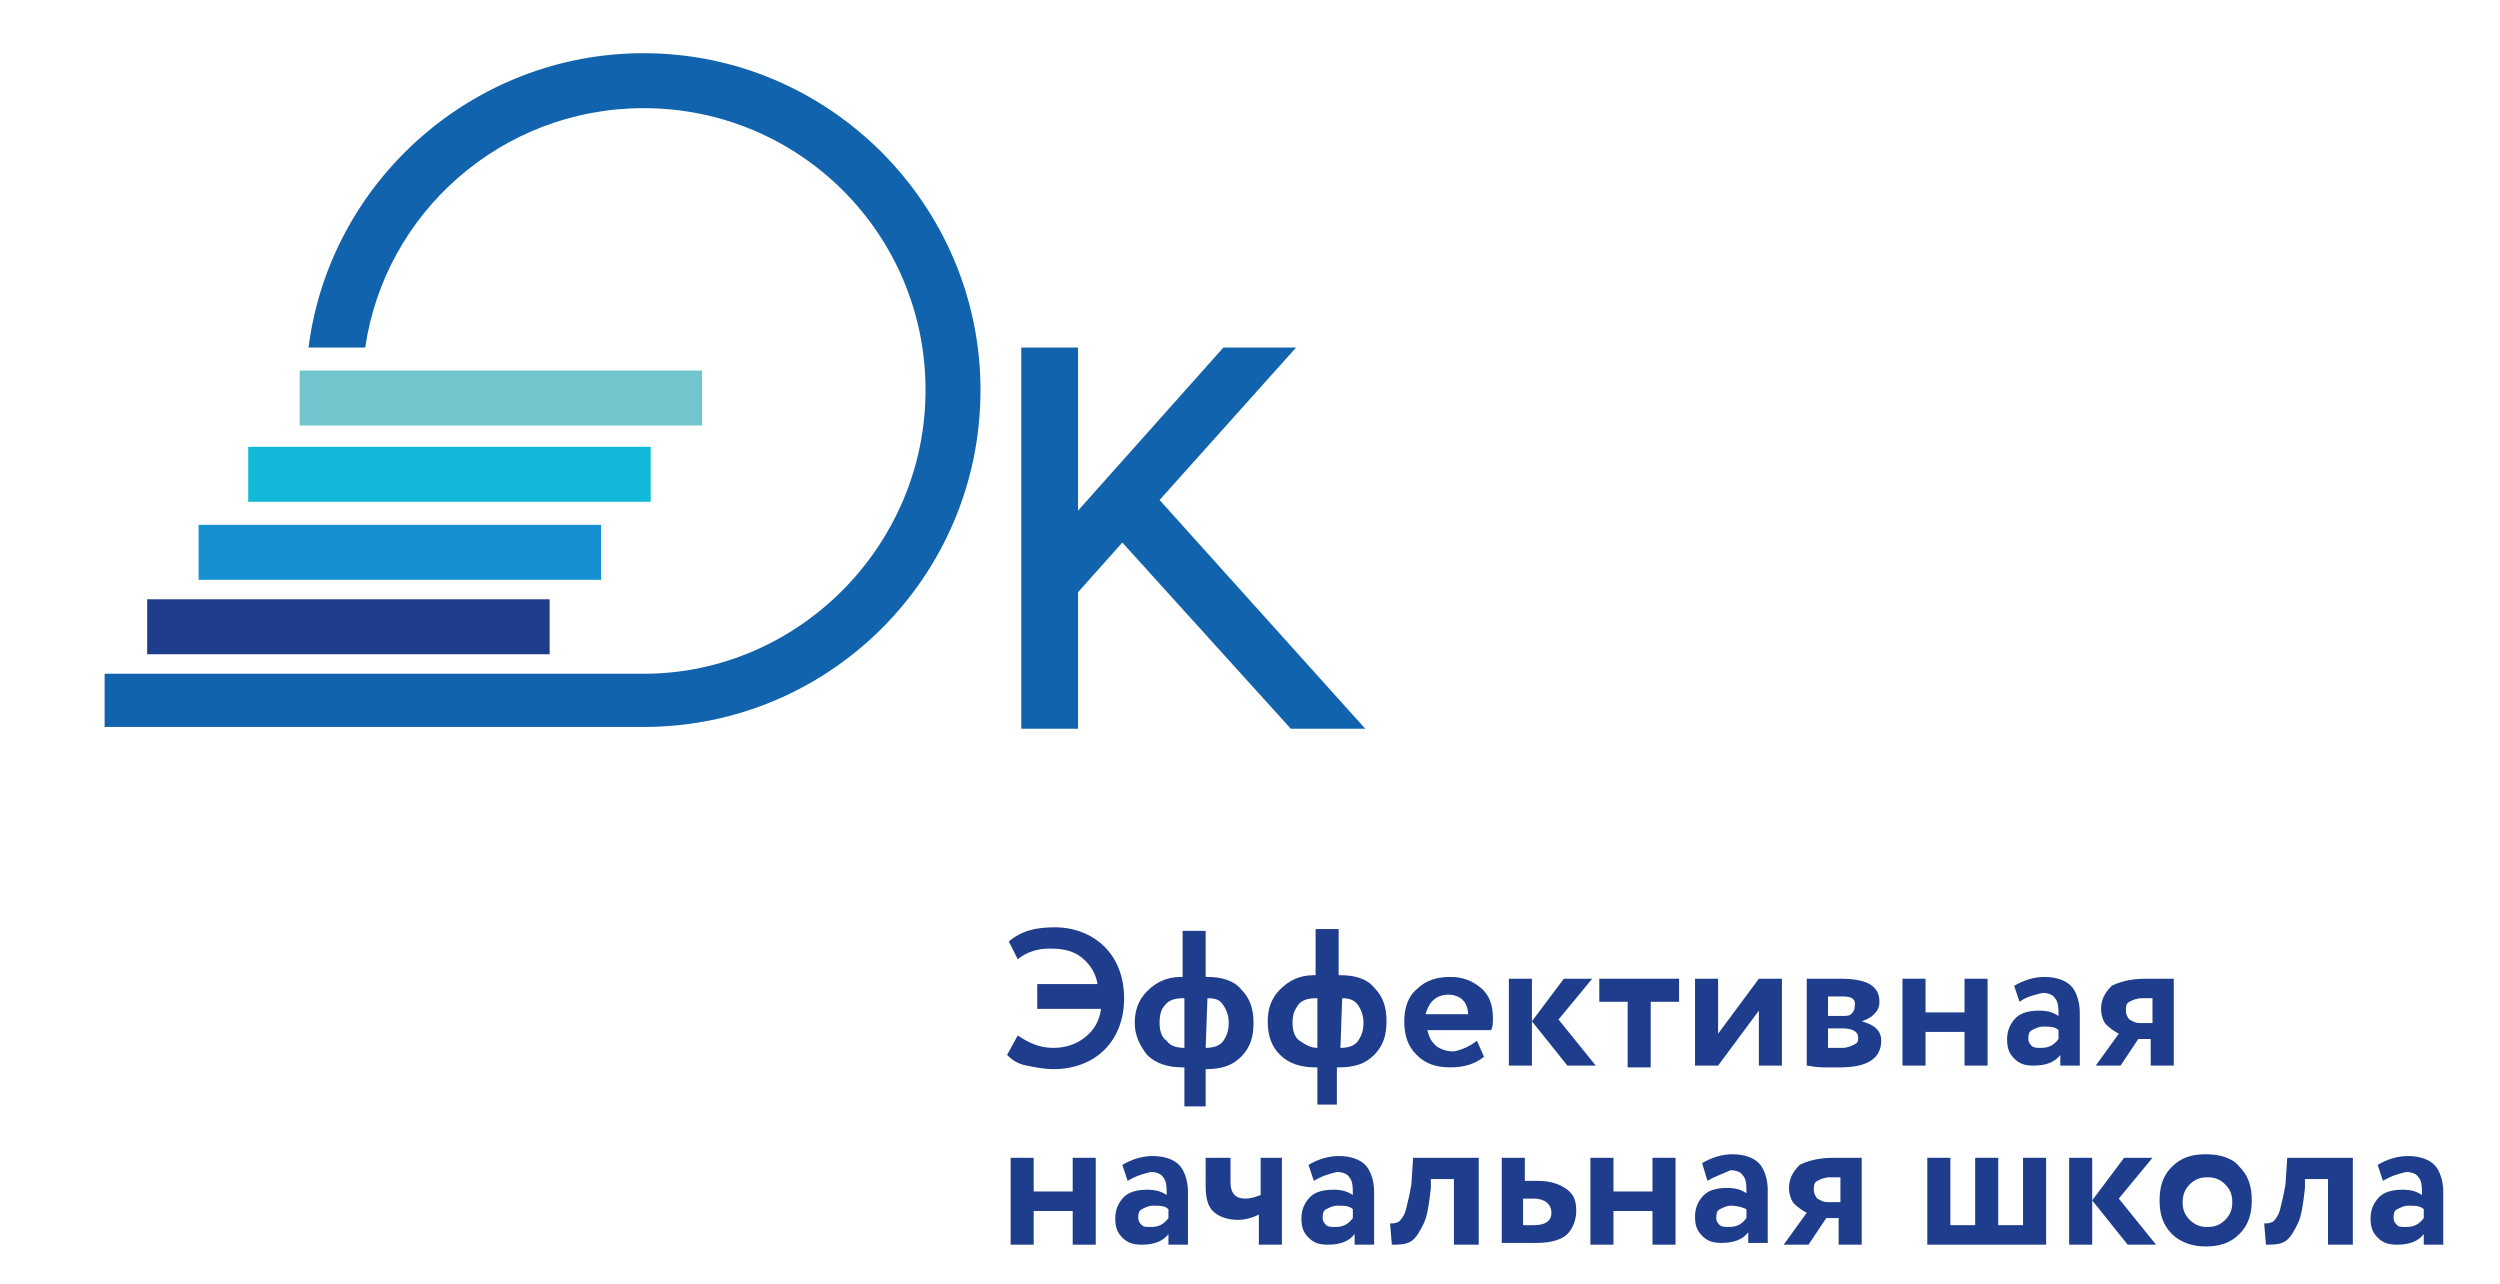 <?xml version="1.0" encoding="UTF-8"?> <!-- Generator: Adobe Illustrator 26.3.1, SVG Export Plug-In . SVG Version: 6.00 Build 0) --> <svg xmlns="http://www.w3.org/2000/svg" xmlns:xlink="http://www.w3.org/1999/xlink" id="Слой_1" x="0px" y="0px" viewBox="0 0 141 72.4" style="enable-background:new 0 0 141 72.4;" xml:space="preserve"> <style type="text/css"> .st0{fill:#1163AD;} .st1{fill:#71C6CD;} .st2{fill:#1690D0;} .st3{fill:#11B8D8;} .st4{fill:#1F3D8D;} .st5{enable-background:new ;} </style> <g> <g> <path class="st0" d="M36.3,3c-9.6,0-17.7,7.2-18.9,16.6h3.2C21.7,12,28.3,6.1,36.3,6.1c8.8,0,15.9,7.1,15.9,15.9S45,38,36.3,38 l0,0h-1H5.9v3h30.4c10.5,0,19-8.5,19-19C55.3,11.6,46.8,3,36.3,3z"></path> <rect x="16.9" y="20.9" class="st1" width="22.7" height="3.1"></rect> <rect x="11.2" y="29.6" class="st2" width="22.7" height="3.1"></rect> <rect x="14" y="25.2" class="st3" width="22.7" height="3.1"></rect> <rect x="8.3" y="33.8" class="st4" width="22.7" height="3.1"></rect> <polygon class="st0" points="72.8,41.1 77,41.1 65.4,28.2 73.1,19.6 69,19.6 60.8,28.8 60.8,19.6 57.6,19.6 57.6,41.1 60.8,41.1 60.8,33.4 63.3,30.6 "></polygon> </g> <g class="st5"> <path class="st4" d="M58.5,56.8v-1.3h3.4c-0.1-0.6-0.4-1.1-0.9-1.5s-1.1-0.5-1.8-0.5c-0.7,0-1.3,0.2-1.8,0.6l-0.5-1 c0.7-0.6,1.5-0.8,2.6-0.8c1.1,0,2.1,0.4,2.8,1.1c0.7,0.7,1.1,1.7,1.1,2.9c0,1.2-0.4,2.2-1.1,2.9c-0.7,0.7-1.7,1.1-2.9,1.1 c-0.5,0-1-0.1-1.5-0.2c-0.5-0.1-0.8-0.3-1.1-0.6l0.6-1.1c0.6,0.4,1.2,0.7,2,0.7c0.7,0,1.3-0.2,1.8-0.6c0.5-0.4,0.8-0.9,0.9-1.6 H58.5z"></path> <path class="st4" d="M66.8,62.3v-2.1h-0.1c-0.8,0-1.5-0.2-2-0.7C64.3,59,64,58.4,64,57.7c0-0.7,0.2-1.3,0.7-1.8 c0.5-0.5,1.1-0.8,1.9-0.8h0.1v-2.6H68v2.6h0.1c0.8,0,1.5,0.2,1.9,0.7c0.5,0.5,0.7,1.1,0.7,1.9c0,0.8-0.2,1.4-0.7,1.9 c-0.5,0.5-1.1,0.7-2,0.7H68v2.1H66.8z M65.4,57.7c0,0.4,0.1,0.8,0.4,1c0.2,0.3,0.6,0.4,1,0.4h0v-2.8h-0.1c-0.4,0-0.8,0.1-1,0.4 C65.5,56.9,65.4,57.2,65.4,57.7z M68.1,56.3L68.1,56.3L68,59.1h0c0.4,0,0.8-0.1,1-0.4c0.2-0.3,0.3-0.6,0.3-1c0-0.4-0.1-0.7-0.3-1 S68.6,56.3,68.1,56.3z"></path> <path class="st4" d="M74.3,62.3v-2.1h-0.1c-0.8,0-1.5-0.2-2-0.7c-0.5-0.5-0.7-1.1-0.7-1.9c0-0.7,0.2-1.3,0.7-1.8 c0.5-0.5,1.1-0.8,1.9-0.8h0.1v-2.6h1.3v2.6h0.1c0.8,0,1.5,0.2,1.9,0.7c0.5,0.5,0.7,1.1,0.7,1.9c0,0.8-0.2,1.4-0.7,1.9 c-0.5,0.5-1.1,0.7-2,0.7h-0.1v2.1H74.3z M72.9,57.7c0,0.4,0.1,0.8,0.4,1s0.6,0.4,1,0.4h0v-2.8h-0.1c-0.4,0-0.8,0.1-1,0.4 S72.9,57.2,72.9,57.7z M75.7,56.3L75.7,56.3l-0.1,2.8h0c0.4,0,0.8-0.1,1-0.4c0.2-0.3,0.3-0.6,0.3-1c0-0.4-0.1-0.7-0.3-1 C76.4,56.4,76.1,56.3,75.7,56.3z"></path> <path class="st4" d="M83.3,58.7l0.4,0.9c-0.5,0.4-1.1,0.6-1.9,0.6c-0.8,0-1.4-0.2-1.9-0.7c-0.5-0.5-0.7-1.1-0.7-1.9 c0-0.7,0.2-1.4,0.7-1.8c0.5-0.5,1.1-0.7,1.9-0.7c0.7,0,1.2,0.2,1.7,0.6c0.5,0.4,0.7,1,0.7,1.7c0,0.3,0,0.5-0.1,0.7h-3.6 c0.1,0.4,0.2,0.6,0.5,0.9c0.3,0.2,0.6,0.3,1,0.3C82.5,59.2,82.9,59,83.3,58.7z M81.7,56.1c-0.7,0-1.1,0.4-1.3,1.1h2.4 c0-0.3-0.1-0.6-0.3-0.8S82,56.1,81.7,56.1z"></path> <path class="st4" d="M85.1,60.1v-4.9h1.3v4.9H85.1z M89.8,55.2l-1.9,2.3l2.1,2.6h-1.6l-2-2.5l1.8-2.4H89.8z"></path> <path class="st4" d="M90.2,56.5v-1.3h4.5v1.3h-1.6v3.7h-1.3v-3.7H90.2z"></path> <path class="st4" d="M96.9,60.1h-1.3v-4.9h1.3v3.1l2.3-3.1h1.3v4.9h-1.3V57L96.9,60.1z"></path> <path class="st4" d="M101.9,60.1v-4.9c0.1,0,0.2,0,0.5,0c0.2,0,0.5,0,0.7,0c0.3,0,0.5,0,0.7,0c1.5,0,2.2,0.4,2.2,1.3 c0,0.3-0.1,0.5-0.3,0.7c-0.2,0.2-0.4,0.3-0.7,0.4v0c0.7,0.2,1.1,0.5,1.1,1.1c0,1-0.8,1.5-2.3,1.5c-0.2,0-0.6,0-1,0 S102,60.1,101.9,60.1z M103.9,56.2c-0.4,0-0.6,0-0.8,0v1.1h0.8c0.2,0,0.4,0,0.5-0.1c0.1-0.1,0.2-0.2,0.2-0.4 C104.7,56.3,104.4,56.2,103.9,56.2z M103.9,58h-0.8v1.1c0.5,0,0.8,0,0.8,0c0.3,0,0.5-0.1,0.7-0.2s0.2-0.2,0.2-0.4 C104.8,58.2,104.5,58,103.9,58z"></path> <path class="st4" d="M110.8,60.1v-1.9h-2.2v1.9h-1.3v-4.9h1.3v1.9h2.2v-1.9h1.3v4.9H110.8z"></path> <path class="st4" d="M113.9,56.5l-0.3-0.9c0.5-0.3,1.1-0.5,1.7-0.5c0.7,0,1.2,0.2,1.5,0.5c0.3,0.3,0.5,0.9,0.5,1.5v3h-1.1v-0.6 c-0.3,0.4-0.8,0.6-1.5,0.6c-0.5,0-0.8-0.1-1.1-0.4c-0.3-0.3-0.4-0.6-0.4-1.1c0-0.5,0.2-0.9,0.5-1.2c0.3-0.3,0.8-0.4,1.3-0.4 c0.5,0,0.8,0.1,1.1,0.3c0-0.4,0-0.8-0.2-1c-0.1-0.2-0.4-0.3-0.7-0.3C114.8,56.1,114.3,56.2,113.9,56.5z M115.1,59.1 c0.4,0,0.7-0.1,1-0.5v-0.5c-0.2-0.2-0.5-0.2-0.9-0.2c-0.2,0-0.4,0.1-0.6,0.2c-0.2,0.1-0.2,0.3-0.2,0.5c0,0.2,0.1,0.3,0.2,0.4 S114.9,59.1,115.1,59.1z"></path> <path class="st4" d="M121,55.2h1.6v4.9h-1.3v-1.5h-0.7l-1,1.5h-1.4l1.3-1.8c-0.2-0.1-0.5-0.3-0.7-0.5c-0.2-0.2-0.3-0.6-0.3-0.9 c0-0.5,0.2-0.9,0.6-1.3C119.5,55.4,120.1,55.2,121,55.2z M119.9,57c0,0.2,0.1,0.4,0.2,0.5c0.2,0.1,0.3,0.2,0.6,0.2h0.7v-1.4h-0.6 c-0.3,0-0.5,0.1-0.7,0.2S119.9,56.8,119.9,57z"></path> </g> <g class="st5"> <path class="st4" d="M60.5,70.2v-1.9h-2.2v1.9h-1.3v-4.9h1.3v1.9h2.2v-1.9h1.3v4.9H60.5z"></path> <path class="st4" d="M63.6,66.6l-0.3-0.9c0.5-0.3,1.1-0.5,1.7-0.5c0.7,0,1.2,0.2,1.5,0.5c0.3,0.3,0.5,0.9,0.5,1.5v3h-1.1v-0.6 c-0.3,0.4-0.8,0.6-1.5,0.6c-0.5,0-0.8-0.1-1.1-0.4c-0.3-0.3-0.4-0.6-0.4-1.1c0-0.5,0.2-0.9,0.5-1.2c0.3-0.3,0.8-0.4,1.3-0.4 c0.5,0,0.8,0.1,1.1,0.3c0-0.4,0-0.8-0.2-1c-0.1-0.2-0.4-0.3-0.7-0.3C64.5,66.2,64.1,66.3,63.6,66.6z M64.9,69.2 c0.4,0,0.7-0.1,1-0.5v-0.5c-0.2-0.2-0.5-0.2-0.9-0.2c-0.2,0-0.4,0.1-0.6,0.2s-0.2,0.3-0.2,0.5c0,0.2,0.1,0.3,0.2,0.4 S64.6,69.2,64.9,69.2z"></path> <path class="st4" d="M72.3,65.3v4.9H71v-1.7c-0.4,0.2-0.8,0.3-1.2,0.3c-0.6,0-1.1-0.2-1.4-0.5C68.1,68,68,67.5,68,66.9v-1.6h1.4 v1.4c0,0.6,0.3,0.9,0.8,0.9c0.4,0,0.6-0.1,0.9-0.2v-2.1H72.3z"></path> <path class="st4" d="M74.1,66.6l-0.3-0.9c0.5-0.3,1.1-0.5,1.7-0.5c0.7,0,1.2,0.2,1.5,0.5c0.3,0.3,0.5,0.9,0.5,1.5v3h-1.1v-0.6 c-0.3,0.4-0.8,0.6-1.5,0.6c-0.5,0-0.8-0.1-1.1-0.4c-0.3-0.3-0.4-0.6-0.4-1.1c0-0.5,0.2-0.9,0.5-1.2c0.3-0.3,0.8-0.4,1.3-0.4 c0.5,0,0.8,0.1,1.1,0.3c0-0.4,0-0.8-0.2-1c-0.1-0.2-0.4-0.3-0.7-0.3C75,66.2,74.6,66.3,74.1,66.6z M75.3,69.2c0.4,0,0.7-0.1,1-0.5 v-0.5c-0.2-0.2-0.5-0.2-0.9-0.2c-0.2,0-0.4,0.1-0.6,0.2c-0.2,0.1-0.2,0.3-0.2,0.5c0,0.2,0.1,0.3,0.2,0.4S75.1,69.2,75.3,69.2z"></path> <path class="st4" d="M82,70.2v-3.7h-1.3l0,0.5c-0.1,0.9-0.2,1.6-0.4,2s-0.4,0.8-0.7,1c-0.3,0.2-0.7,0.2-1.1,0.2l-0.1-1.2 c0.2,0,0.3,0,0.5-0.1c0.1-0.1,0.3-0.3,0.4-0.7s0.2-0.8,0.3-1.4l0.1-1.5h3.7v4.9H82z"></path> <path class="st4" d="M84.7,70.2v-4.9h1.3v1.3h0.7c0.8,0,1.3,0.2,1.7,0.5s0.5,0.7,0.5,1.2c0,0.5-0.2,1-0.5,1.3s-0.9,0.5-1.7,0.5 H84.7z M86.5,67.6h-0.6v1.5h0.6c0.6,0,1-0.2,1-0.7C87.5,67.9,87.1,67.6,86.5,67.6z"></path> <path class="st4" d="M93.2,70.2v-1.9h-2.2v1.9h-1.3v-4.9h1.3v1.9h2.2v-1.9h1.3v4.9H93.2z"></path> <path class="st4" d="M96.3,66.6L96,65.6c0.5-0.3,1.1-0.5,1.7-0.5c0.7,0,1.2,0.2,1.5,0.5c0.3,0.3,0.5,0.9,0.5,1.5v3h-1.1v-0.6 c-0.3,0.4-0.8,0.6-1.5,0.6c-0.5,0-0.8-0.1-1.1-0.4c-0.3-0.3-0.4-0.6-0.4-1.1c0-0.5,0.2-0.9,0.5-1.2c0.3-0.3,0.8-0.4,1.3-0.4 c0.5,0,0.8,0.1,1.1,0.3c0-0.4,0-0.8-0.2-1c-0.1-0.2-0.4-0.3-0.7-0.3C97.2,66.2,96.8,66.3,96.3,66.6z M97.5,69.2 c0.4,0,0.7-0.1,1-0.5v-0.5C98.3,68.1,98,68,97.6,68c-0.2,0-0.4,0.1-0.6,0.2c-0.2,0.1-0.2,0.3-0.2,0.5c0,0.2,0.1,0.3,0.2,0.4 S97.3,69.2,97.5,69.2z"></path> <path class="st4" d="M103.4,65.3h1.6v4.9h-1.3v-1.5H103l-1,1.5h-1.4l1.3-1.8c-0.2-0.1-0.5-0.3-0.7-0.5s-0.3-0.6-0.3-0.9 c0-0.5,0.2-0.9,0.6-1.3C101.9,65.5,102.5,65.3,103.4,65.3z M102.3,67.1c0,0.2,0.1,0.4,0.2,0.5c0.2,0.1,0.3,0.2,0.6,0.2h0.7v-1.4 h-0.6c-0.3,0-0.5,0.1-0.7,0.2S102.3,66.9,102.3,67.1z"></path> <path class="st4" d="M108.7,70.2v-4.9h1.3v3.8h1.4v-3.8h1.3v3.8h1.4v-3.8h1.3v4.9H108.7z"></path> <path class="st4" d="M116.7,70.2v-4.9h1.3v4.9H116.7z M121.4,65.3l-1.9,2.3l2.1,2.6H120l-2-2.5l1.8-2.4H121.4z"></path> <path class="st4" d="M122.5,69.6c-0.5-0.5-0.7-1.1-0.7-1.9s0.2-1.4,0.7-1.9c0.5-0.5,1.1-0.7,1.9-0.7c0.8,0,1.5,0.2,1.9,0.7 c0.5,0.5,0.7,1.1,0.7,1.9s-0.2,1.4-0.7,1.9c-0.5,0.5-1.1,0.7-1.9,0.7C123.7,70.3,123,70.1,122.5,69.6z M123.1,67.8 c0,0.4,0.1,0.7,0.4,1c0.3,0.3,0.6,0.4,1,0.4c0.4,0,0.7-0.1,1-0.4c0.3-0.3,0.4-0.6,0.4-1c0-0.4-0.1-0.7-0.4-1 c-0.3-0.3-0.6-0.4-1-0.4c-0.4,0-0.7,0.1-1,0.4C123.3,67,123.1,67.3,123.1,67.8z"></path> <path class="st4" d="M131.3,70.2v-3.7H130l0,0.5c-0.1,0.9-0.2,1.6-0.4,2s-0.4,0.8-0.7,1c-0.3,0.2-0.7,0.2-1.1,0.2l-0.1-1.2 c0.2,0,0.3,0,0.5-0.1c0.1-0.1,0.3-0.3,0.4-0.7s0.2-0.8,0.3-1.4l0.1-1.5h3.7v4.9H131.3z"></path> <path class="st4" d="M134.4,66.6l-0.3-0.9c0.5-0.3,1.1-0.5,1.7-0.5c0.7,0,1.2,0.2,1.5,0.5c0.3,0.3,0.5,0.9,0.5,1.5v3h-1.1v-0.6 c-0.3,0.4-0.8,0.6-1.5,0.6c-0.5,0-0.8-0.1-1.1-0.4c-0.3-0.3-0.4-0.6-0.4-1.1c0-0.5,0.2-0.9,0.5-1.2c0.3-0.3,0.8-0.4,1.3-0.4 c0.5,0,0.8,0.1,1.1,0.3c0-0.4,0-0.8-0.2-1c-0.1-0.2-0.4-0.3-0.7-0.3C135.3,66.2,134.9,66.3,134.4,66.6z M135.7,69.2 c0.4,0,0.7-0.1,1-0.5v-0.5c-0.2-0.2-0.5-0.2-0.9-0.2c-0.2,0-0.4,0.1-0.6,0.2c-0.2,0.1-0.2,0.3-0.2,0.5c0,0.2,0.1,0.3,0.2,0.4 S135.4,69.2,135.7,69.2z"></path> </g> </g> </svg> 